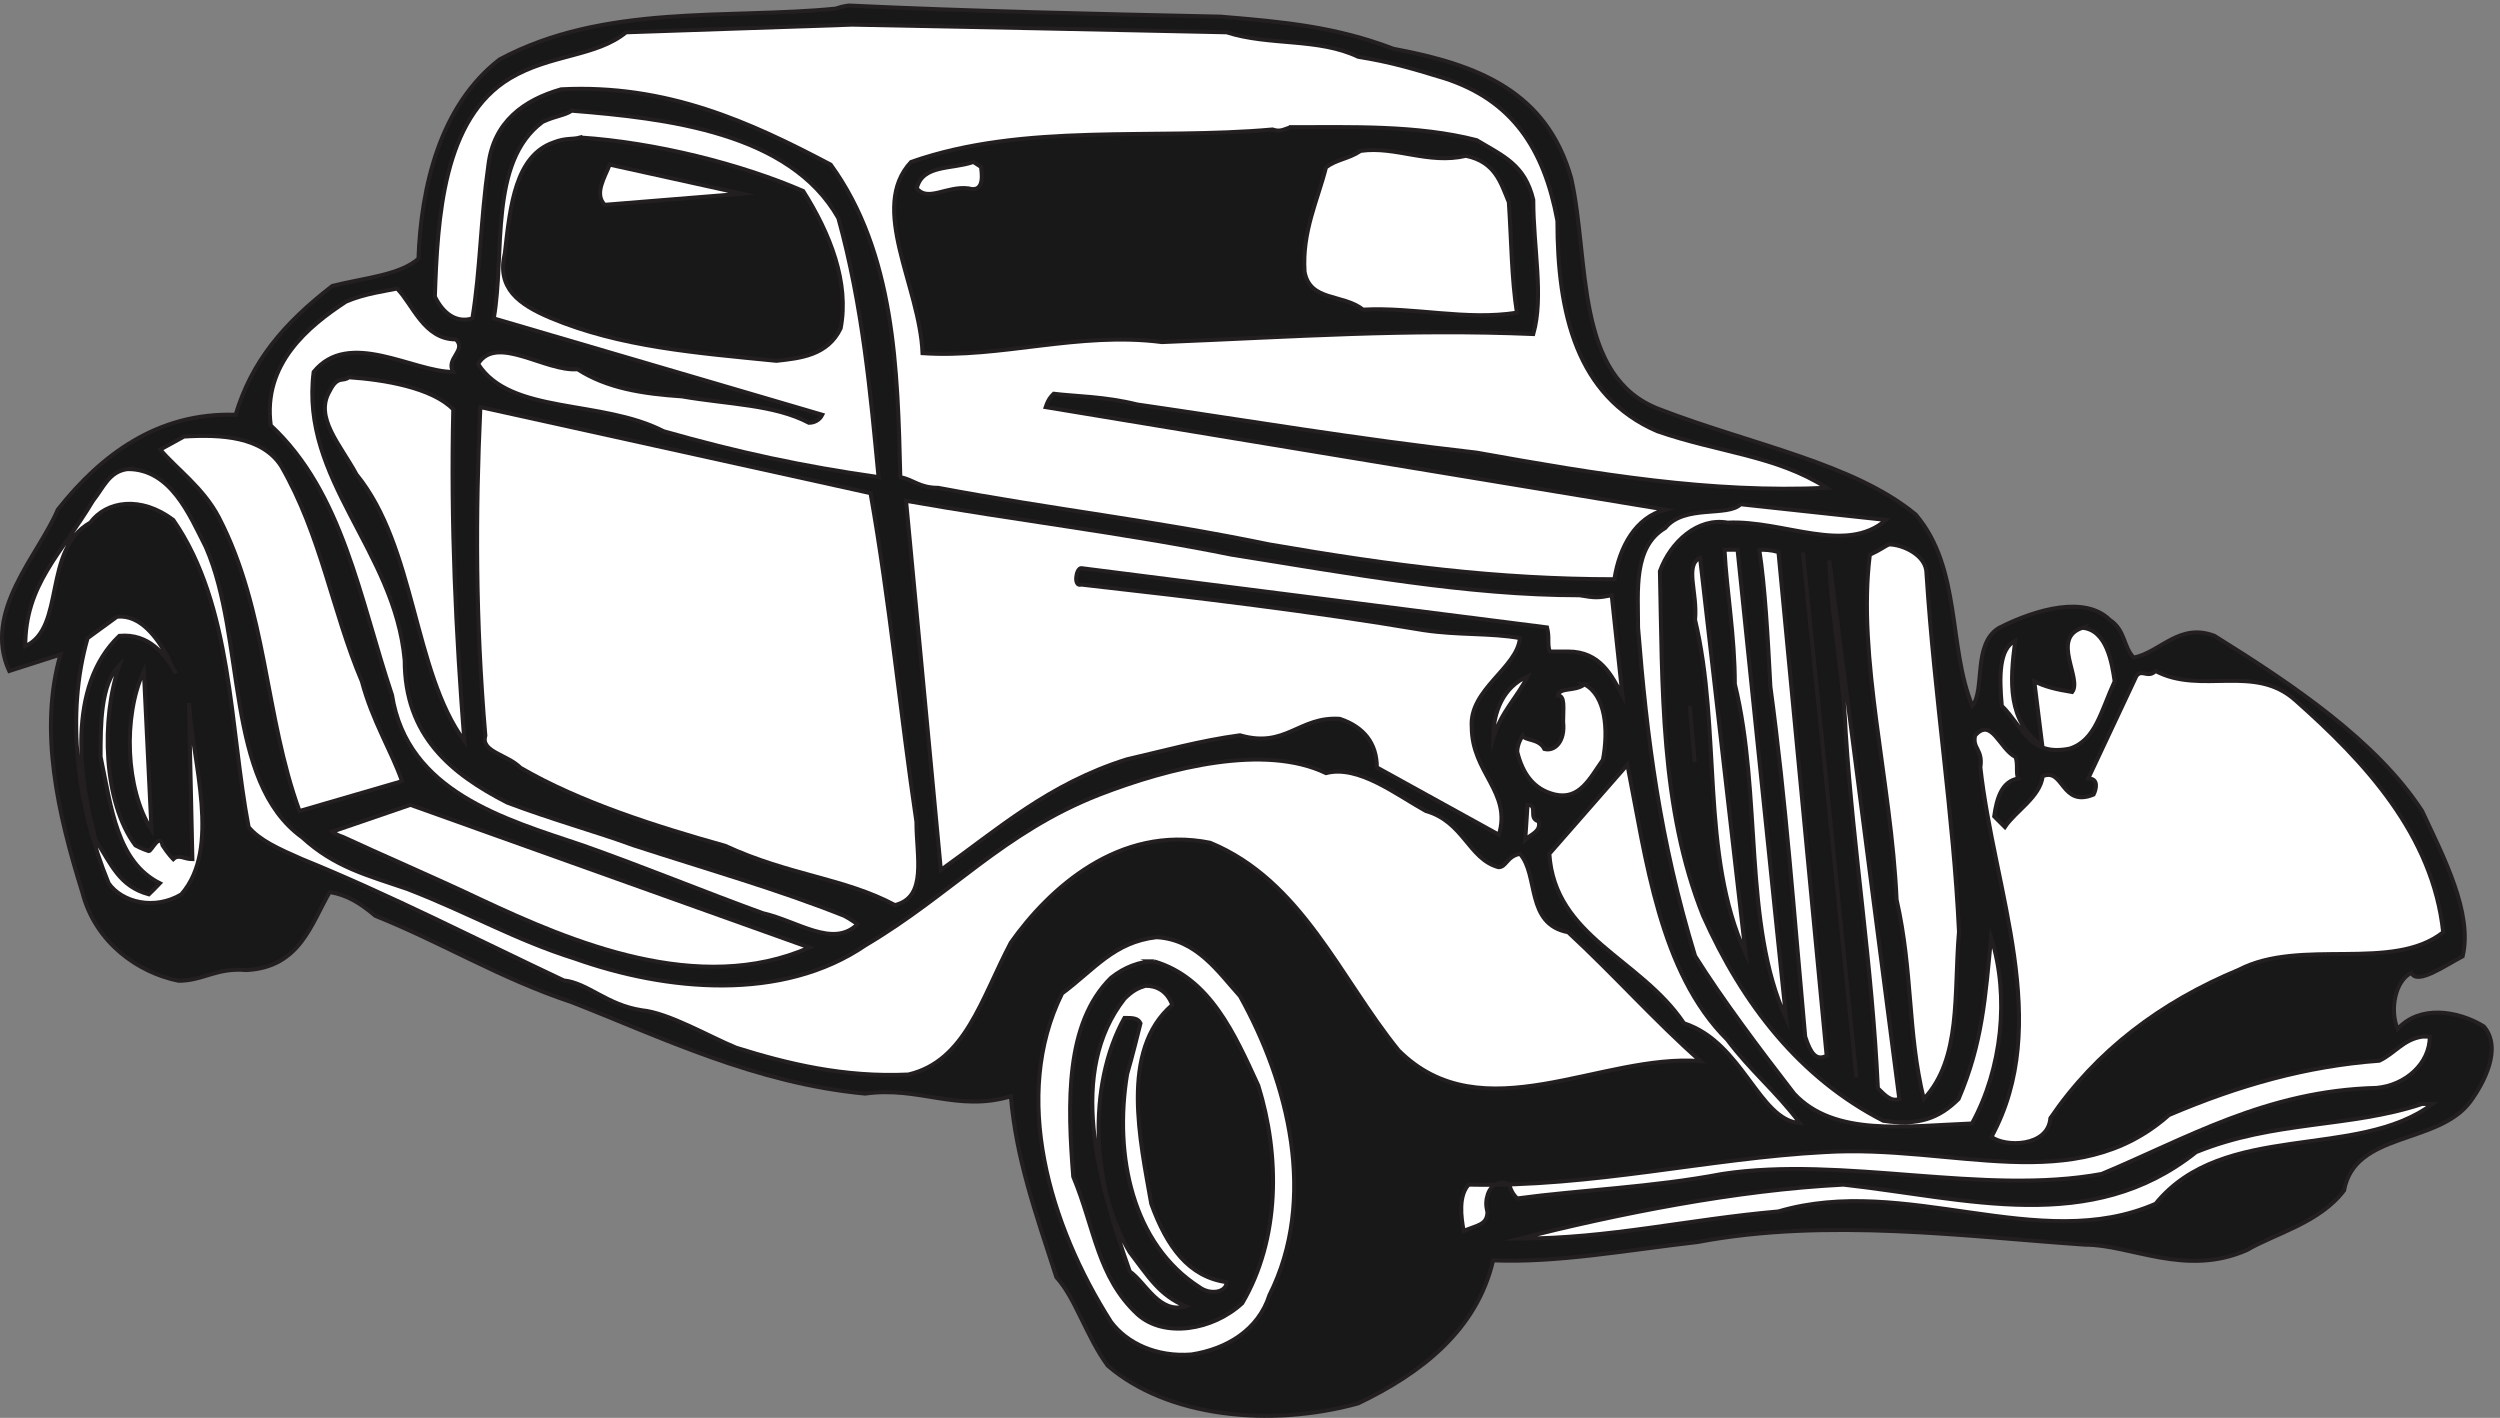 <svg xmlns="http://www.w3.org/2000/svg" xml:space="preserve" width="625.955" height="355.013"><rect width="100%" height="100%" fill="#808080" stroke="none"/><path d="M1598.8 2658.67c227.52-10.8 465.84-15.84 698.4-20.88 122.4-10.08 218.16-19.44 325.44-60.48 162-30.24 288.72-81.36 334.81-243.36 35.27-156.96 5.03-375.12 167.03-435.6 172.08-66.24 365.04-101.52 481.68-198 86.4-101.52 60.48-248.4 106.56-360 24.48 30.96 0 116.64 50.41 146.88 71.27 36 162 60.48 208.07 15.12 30.25-20.16 25.2-50.4 45.36-71.28 51.12 10.8 85.68 66.24 151.92 41.04 146.88-91.44 305.29-198 390.97-329.76 40.32-86.4 95.75-192.241 76.32-273.6-30.97-15.84-86.41-55.441-96.48-30.961-30.97-15.117-41.05-70.559-25.93-105.84 41.04 45.36 112.32 35.281 162 5.043 36-41.043 0-107.281-25.2-141.844-60.48-81.359-217.44-56.156-237.6-167.039-46.08-61.199-131.76-82.078-182.88-112.32-115.91-51.117-218.16 10.082-304.55 10.082-222.49 15.117-486.73 51.121-729.37 5.039-132.47-15.121-264.24-39.601-385.2-34.558-30.96-132.481-136.8-213.121-254.16-269.282-167.04-46.082-360-25.199-471.6 71.282-40.32 55.437-60.48 126.718-96.48 166.32-39.6 122.398-75.6 223.199-85.68 340.558-101.51-30.238-172.08 19.442-274.32 5.04-207.36 19.441-384.48 106.562-552.24 172.082-136.076 45.359-242.639 111.597-370.076 162.718-29.524 25.2-54.723 39.602-85.68 44.641-35.281-60.481-56.16-141.84-156.961-146.879-56.16 5.039-81.359-20.16-127.441-20.16-75.598 15.117-156.961 71.277-181.442 167.039-46.078 147.599-82.078 305.279-41.039 447.119l-96.48-30.96c-51.117 112.32 55.441 218.16 91.441 303.84 80.641 102.24 187.922 183.6 334.801 178.56 30.238 100.8 90.719 172.08 182.16 242.64 60.481 15.12 126.719 20.16 162 51.12 5.039 136.8 41.039 288.72 152.641 375.12 197.286 105.84 431.286 75.6 632.876 95.76 16.56 5.76 25.92 5.76 25.92 5.76" style="fill:#191818;fill-opacity:1;fill-rule:evenodd;stroke:none" transform="matrix(.133 0 0 -.133 .051 354.99)"/><path d="M1598.8 2658.67c227.52-10.8 465.84-15.84 698.4-20.88 122.4-10.08 218.16-19.44 325.44-60.48 162-30.24 288.72-81.36 334.81-243.36 35.27-156.96 5.03-375.12 167.03-435.6 172.08-66.24 365.04-101.52 481.68-198 86.4-101.52 60.48-248.4 106.56-360 24.48 30.96 0 116.64 50.41 146.88 71.27 36 162 60.48 208.07 15.12 30.25-20.16 25.2-50.4 45.36-71.28 51.12 10.8 85.68 66.24 151.92 41.04 146.88-91.44 305.29-198 390.97-329.76 40.32-86.4 95.75-192.241 76.32-273.6-30.97-15.84-86.41-55.441-96.48-30.961-30.97-15.117-41.05-70.559-25.93-105.84 41.04 45.36 112.32 35.281 162 5.043 36-41.043 0-107.281-25.2-141.844-60.48-81.359-217.44-56.156-237.6-167.039-46.08-61.199-131.76-82.078-182.88-112.32-115.91-51.117-218.16 10.082-304.55 10.082-222.49 15.117-486.73 51.121-729.37 5.039-132.47-15.121-264.24-39.601-385.2-34.558-30.96-132.481-136.8-213.121-254.16-269.282-167.04-46.082-360-25.199-471.6 71.282-40.32 55.437-60.48 126.718-96.48 166.32-39.6 122.398-75.6 223.199-85.68 340.558-101.51-30.238-172.08 19.442-274.32 5.04-207.36 19.441-384.48 106.562-552.24 172.082-136.076 45.359-242.639 111.597-370.076 162.718-29.524 25.2-54.723 39.602-85.68 44.641-35.281-60.481-56.16-141.84-156.961-146.879-56.16 5.039-81.359-20.16-127.441-20.16-75.598 15.117-156.961 71.277-181.442 167.039-46.078 147.599-82.078 305.279-41.039 447.119l-96.48-30.96c-51.117 112.32 55.441 218.16 91.441 303.84 80.641 102.24 187.922 183.6 334.801 178.56 30.238 100.8 90.719 172.08 182.16 242.64 60.481 15.12 126.719 20.16 162 51.12 5.039 136.8 41.039 288.72 152.641 375.12 197.286 105.84 431.286 75.6 632.876 95.76 16.56 5.76 25.92 5.76 25.92 5.76z" style="fill:none;stroke:#231f20;stroke-width:7.5;stroke-linecap:butt;stroke-linejoin:miter;stroke-miterlimit:10;stroke-dasharray:none;stroke-opacity:1" transform="matrix(.133 0 0 -.133 .051 354.99)"/><path d="M1603.84 2622.67c232.56-4.32 465.84-9.36 704.88-14.4 80.64-25.92 172.08-10.08 247.68-46.08 61.2-10.08 95.76-20.16 162-40.32 127.44-41.04 187.92-131.76 213.12-268.56 0-173.52 36-330.48 187.92-396 115.92-40.32 223.2-45.36 318.96-106.56-218.16-10.08-430.56 25.2-658.8 66.24-223.2 25.2-436.32 61.2-639.36 90.72-60.48 15.12-115.92 15.12-156.96 20.16-5.04-5.04-10.08-10.08-15.12-25.2l1166.4-192.96c-56.16-14.4-86.4-70.56-95.76-131.04-218.16 0-416.16 25.2-649.44 65.52-223.2 46.08-406.08 65.52-623.52 106.56-35.28 0-46.08 15.12-71.28 20.16-5.04 203.04-10.08 421.2-131.04 588.24-152.64 80.64-309.6 151.92-507.6 141.84-70.557-20.16-126.717-61.2-136.799-141.84-15.117-105.84-15.117-197.28-30.238-289.44-30.961-9.36-55.442 10.08-70.559 41.04 5.039 147.6 15.117 335.52 141.84 411.12 76.316 45.36 161.996 40.32 218.156 86.4l425.52 14.4" style="fill:#fff;fill-opacity:1;fill-rule:evenodd;stroke:none" transform="matrix(.133 0 0 -.133 .051 354.99)"/><path d="M1603.84 2622.67c232.56-4.32 465.84-9.36 704.88-14.4 80.64-25.92 172.08-10.08 247.68-46.08 61.2-10.08 95.76-20.16 162-40.32 127.44-41.04 187.92-131.76 213.12-268.56 0-173.52 36-330.48 187.92-396 115.92-40.32 223.2-45.36 318.96-106.56-218.16-10.08-430.56 25.2-658.8 66.24-223.2 25.2-436.32 61.2-639.36 90.72-60.48 15.12-115.92 15.12-156.96 20.16-5.04-5.04-10.08-10.08-15.12-25.2l1166.4-192.96c-56.16-14.4-86.4-70.56-95.76-131.04-218.16 0-416.16 25.2-649.44 65.52-223.2 46.08-406.08 65.52-623.52 106.56-35.28 0-46.08 15.12-71.28 20.16-5.04 203.04-10.08 421.2-131.04 588.24-152.64 80.64-309.6 151.92-507.6 141.84-70.557-20.16-126.717-61.2-136.799-141.84-15.117-105.84-15.117-197.28-30.238-289.44-30.961-9.36-55.442 10.08-70.559 41.04 5.039 147.6 15.117 335.52 141.84 411.12 76.316 45.36 161.996 40.32 218.156 86.4z" style="fill:none;stroke:#231f20;stroke-width:7.5;stroke-linecap:butt;stroke-linejoin:miter;stroke-miterlimit:10;stroke-dasharray:none;stroke-opacity:1" transform="matrix(.133 0 0 -.133 .051 354.99)"/><path d="M1076.08 2460.67c177.84-14.4 410.4-40.32 501.84-202.32 46.08-167.04 60.48-330.48 75.6-487.44-141.84 20.16-262.8 46.08-404.64 86.4-117.36 60.48-288.716 30.96-349.196 126.72 34.558 56.16 126.716-15.12 187.196-10.08 54.72-35.28 120.96-46.08 196.56-51.12 87.12-15.12 173.52-15.12 239.04-49.68 10.08 0 20.16 5.04 25.2 15.12l-618.477 181.44c21.602 122.4-10.082 294.48 92.157 370.08 25.2 11.52 40.32 11.52 54.72 20.88" style="fill:#fff;fill-opacity:1;fill-rule:evenodd;stroke:none" transform="matrix(.133 0 0 -.133 .051 354.99)"/><path d="M1076.08 2460.67c177.84-14.4 410.4-40.32 501.84-202.32 46.08-167.04 60.48-330.48 75.6-487.44-141.84 20.16-262.8 46.08-404.64 86.4-117.36 60.48-288.716 30.96-349.196 126.72 34.558 56.16 126.716-15.12 187.196-10.08 54.72-35.28 120.96-46.08 196.56-51.12 87.12-15.12 173.52-15.12 239.04-49.68 10.08 0 20.16 5.04 25.2 15.12l-618.477 181.44c21.602 122.4-10.082 294.48 92.157 370.08 25.2 11.52 40.32 11.52 54.72 20.88z" style="fill:none;stroke:#231f20;stroke-width:7.5;stroke-linecap:butt;stroke-linejoin:miter;stroke-miterlimit:10;stroke-dasharray:none;stroke-opacity:1" transform="matrix(.133 0 0 -.133 .051 354.99)"/><path d="M2429.68 2429.71c111.61 0 238.32 4.32 349.92-24.48 50.4-30.24 90.72-46.08 106.56-112.32 0-90.72 20.16-182.16 0-252.72-239.03 10.08-447.12-5.04-699.12-15.12-156.96 20.16-303.84-30.96-450.72-20.88-5.03 126.72-102.24 273.6-21.6 360 213.12 74.88 457.2 41.04 680.41 61.2 15.11-5.04 20.16 0 34.55 4.32" style="fill:#191818;fill-opacity:1;fill-rule:evenodd;stroke:none" transform="matrix(.133 0 0 -.133 .051 354.99)"/><path d="M2429.68 2429.71c111.61 0 238.32 4.32 349.92-24.48 50.4-30.24 90.72-46.08 106.56-112.32 0-90.72 20.16-182.16 0-252.72-239.03 10.08-447.12-5.04-699.12-15.12-156.96 20.16-303.84-30.96-450.72-20.88-5.03 126.72-102.24 273.6-21.6 360 213.12 74.88 457.2 41.04 680.41 61.2 15.11-5.04 20.16 0 34.55 4.32z" style="fill:none;stroke:#231f20;stroke-width:7.5;stroke-linecap:butt;stroke-linejoin:miter;stroke-miterlimit:10;stroke-dasharray:none;stroke-opacity:1" transform="matrix(.133 0 0 -.133 .051 354.99)"/><path d="M1091.92 2410.27c141.84-9.36 303.84-50.4 419.76-100.8 51.12-80.64 87.12-172.8 70.56-258.48-24.48-51.12-75.6-56.16-120.96-61.2-151.92 15.12-293.76 25.92-424.8 80.64-61.199 25.92-102.238 56.16-86.398 122.4 10.082 90.72 20.16 182.88 91.438 208.08 24.48 9.36 34.56 5.04 50.4 9.36" style="fill:#191818;fill-opacity:1;fill-rule:evenodd;stroke:none" transform="matrix(.133 0 0 -.133 .051 354.99)"/><path d="M1091.92 2410.27c141.84-9.36 303.84-50.4 419.76-100.8 51.12-80.64 87.12-172.8 70.56-258.48-24.48-51.12-75.6-56.16-120.96-61.2-151.92 15.12-293.76 25.92-424.8 80.64-61.199 25.92-102.238 56.16-86.398 122.4 10.082 90.72 20.16 182.88 91.438 208.08 24.48 9.36 34.56 5.04 50.4 9.36z" style="fill:none;stroke:#231f20;stroke-width:7.5;stroke-linecap:butt;stroke-linejoin:miter;stroke-miterlimit:10;stroke-dasharray:none;stroke-opacity:1" transform="matrix(.133 0 0 -.133 .051 354.99)"/><path d="M2561.44 2385.06c65.52 9.36 126.72-25.92 198-9.36 55.44-11.52 65.52-51.12 80.64-87.12 5.04-76.32 5.04-141.84 15.12-208.08-95.76-15.12-192.96 10.8-289.44 5.76-38.88 30.24-100.08 15.12-110.16 71.28-5.04 75.6 25.2 136.08 40.32 196.56 20.16 15.12 41.04 15.12 65.52 30.96" style="fill:#fff;fill-opacity:1;fill-rule:evenodd;stroke:none" transform="matrix(.133 0 0 -.133 .051 354.99)"/><path d="M2561.44 2385.06c65.52 9.36 126.72-25.92 198-9.36 55.44-11.52 65.52-51.12 80.64-87.12 5.04-76.32 5.04-141.84 15.12-208.08-95.76-15.12-192.96 10.8-289.44 5.76-38.88 30.24-100.08 15.12-110.16 71.28-5.04 75.6 25.2 136.08 40.32 196.56 20.16 15.12 41.04 15.12 65.52 30.96z" style="fill:none;stroke:#231f20;stroke-width:7.5;stroke-linecap:butt;stroke-linejoin:miter;stroke-miterlimit:10;stroke-dasharray:none;stroke-opacity:1" transform="matrix(.133 0 0 -.133 .051 354.99)"/><path d="m1832.08 2364.19 14.4-9.36c0-5.04 10.08-50.4-23.76-40.32-41.04 5.04-76.32-25.92-97.2 0 10.8 45.36 66.24 35.28 106.56 49.68" style="fill:#fff;fill-opacity:1;fill-rule:evenodd;stroke:none" transform="matrix(.133 0 0 -.133 .051 354.99)"/><path d="m1832.08 2364.19 14.4-9.36c0-5.04 10.08-50.4-23.76-40.32-41.04 5.04-76.32-25.92-97.2 0 10.8 45.36 66.24 35.28 106.56 49.68z" style="fill:none;stroke:#231f20;stroke-width:7.5;stroke-linecap:butt;stroke-linejoin:miter;stroke-miterlimit:10;stroke-dasharray:none;stroke-opacity:1" transform="matrix(.133 0 0 -.133 .051 354.99)"/><path d="m1147.36 2359.15 248.4-54.72-257.76-20.88c-20.16 20.88 0 51.12 9.36 75.6" style="fill:#fff;fill-opacity:1;fill-rule:evenodd;stroke:none" transform="matrix(.133 0 0 -.133 .051 354.99)"/><path d="m1147.36 2359.15 248.4-54.72-257.76-20.88c-20.16 20.88 0 51.12 9.36 75.6z" style="fill:none;stroke:#231f20;stroke-width:7.5;stroke-linecap:butt;stroke-linejoin:miter;stroke-miterlimit:10;stroke-dasharray:none;stroke-opacity:1" transform="matrix(.133 0 0 -.133 .051 354.99)"/><path d="M747.043 2125.87c29.52-29.52 50.398-95.76 110.879-95.76 20.879-20.88-20.16-36-5.039-61.2-76.32 0-196.563 81.36-262.801 0-25.918-203.04 152.641-334.8 171.359-542.88 0-141.84 86.403-213.12 192.961-267.84 81.358-30.96 172.078-56.16 238.318-80.64 141.84-46.08 269.28-82.081 396.01-132.48 10.07-5.039 25.2-15.84 25.2-15.84-46.08-45.359-112.33 5.758-178.57 20.879-110.88 40.321-222.48 86.401-338.4 127.441-147.597 49.68-330.48 100.8-359.276 282.96-61.204 182.88-92.161 380.88-228.243 507.6-15.839 115.92 71.282 187.2 141.84 233.28 35.282 15.12 76.321 20.16 95.762 24.48" style="fill:#fff;fill-opacity:1;fill-rule:evenodd;stroke:none" transform="matrix(.133 0 0 -.133 .051 354.99)"/><path d="M747.043 2125.87c29.52-29.52 50.398-95.76 110.879-95.76 20.879-20.88-20.16-36-5.039-61.2-76.32 0-196.563 81.36-262.801 0-25.918-203.04 152.641-334.8 171.359-542.88 0-141.84 86.403-213.12 192.961-267.84 81.358-30.96 172.078-56.16 238.318-80.64 141.84-46.08 269.28-82.081 396.01-132.48 10.07-5.039 25.2-15.84 25.2-15.84-46.08-45.359-112.33 5.758-178.57 20.879-110.88 40.321-222.48 86.401-338.4 127.441-147.597 49.68-330.48 100.8-359.276 282.96-61.204 182.88-92.161 380.88-228.243 507.6-15.839 115.92 71.282 187.2 141.84 233.28 35.282 15.12 76.321 20.16 95.762 24.48z" style="fill:none;stroke:#231f20;stroke-width:7.5;stroke-linecap:butt;stroke-linejoin:miter;stroke-miterlimit:10;stroke-dasharray:none;stroke-opacity:1" transform="matrix(.133 0 0 -.133 .051 354.99)"/><path d="M656.324 1958.83c65.52-4.32 156.957-19.44 196.559-60.48-5.039-218.16 5.039-421.2 20.879-624.24-96.481 131.76-91.438 365.04-203.039 501.84-30.239 56.16-79.918 107.28-50.399 156.96 15.117 30.24 25.199 16.56 36 25.92" style="fill:#fff;fill-opacity:1;fill-rule:evenodd;stroke:none" transform="matrix(.133 0 0 -.133 .051 354.99)"/><path d="M656.324 1958.83c65.52-4.32 156.957-19.44 196.559-60.48-5.039-218.16 5.039-421.2 20.879-624.24-96.481 131.76-91.438 365.04-203.039 501.84-30.239 56.16-79.918 107.28-50.399 156.96 15.117 30.24 25.199 16.56 36 25.92z" style="fill:none;stroke:#231f20;stroke-width:7.5;stroke-linecap:butt;stroke-linejoin:miter;stroke-miterlimit:10;stroke-dasharray:none;stroke-opacity:1" transform="matrix(.133 0 0 -.133 .051 354.99)"/><path d="m904.004 1902.67 734.396-162c36-202.32 56.16-415.44 86.4-618.48 0-66.24 20.88-141.838-40.32-156.96-95.76 51.12-198 55.44-319.68 111.6-126 35.28-272.88 81.36-385.198 146.88-25.2 25.2-75.598 30.24-66.239 60.48-18.722 218.16-18.722 416.16-9.359 618.48" style="fill:#fff;fill-opacity:1;fill-rule:evenodd;stroke:none" transform="matrix(.133 0 0 -.133 .051 354.99)"/><path d="m904.004 1902.67 734.396-162c36-202.32 56.16-415.44 86.4-618.48 0-66.24 20.88-141.838-40.32-156.96-95.76 51.12-198 55.44-319.68 111.6-126 35.28-272.88 81.36-385.198 146.88-25.2 25.2-75.598 30.24-66.239 60.48-18.722 218.16-18.722 416.16-9.359 618.48z" style="fill:none;stroke:#231f20;stroke-width:7.5;stroke-linecap:butt;stroke-linejoin:miter;stroke-miterlimit:10;stroke-dasharray:none;stroke-opacity:1" transform="matrix(.133 0 0 -.133 .051 354.99)"/><path d="M346.004 1847.22c70.559 4.32 146.879 0 182.879-55.43 75.601-131.05 95.762-272.89 151.922-405.37 20.16-75.6 56.16-131.76 75.597-187.92l-192.961-56.16c-65.519 178.56-60.476 376.56-151.918 552.96-29.519 56.16-79.921 91.44-110.16 127.44l44.641 24.48" style="fill:#fff;fill-opacity:1;fill-rule:evenodd;stroke:none" transform="matrix(.133 0 0 -.133 .051 354.99)"/><path d="M346.004 1847.22c70.559 4.32 146.879 0 182.879-55.43 75.601-131.05 95.762-272.89 151.922-405.37 20.16-75.6 56.16-131.76 75.597-187.92l-192.961-56.16c-65.519 178.56-60.476 376.56-151.918 552.96-29.519 56.16-79.921 91.44-110.16 127.44z" style="fill:none;stroke:#231f20;stroke-width:7.5;stroke-linecap:butt;stroke-linejoin:miter;stroke-miterlimit:10;stroke-dasharray:none;stroke-opacity:1" transform="matrix(.133 0 0 -.133 .051 354.99)"/><path d="M240.164 1786.03c80.637 0 115.918-85.68 146.879-146.88 75.598-172.08 34.559-440.64 181.441-546.48 61.2-56.16 122.399-71.28 198-97.201 117.36-45.36 203.039-95.758 315.356-131.039 172.08-61.2 390.24-82.078 547.2 25.199 162 95.762 258.48 212.401 440.64 283.681 132.48 51.12 310.32 95.76 426.24 40.32 61.2 15.84 131.76-40.32 187.92-71.28 71.28-20.16 80.64-90.72 136.8-105.84 15.12 0 15.12 20.16 40.32 25.2 36-40.32 10.08-132.48 90.72-147.601 87.12-80.64 163.44-167.039 249.12-242.64-187.92 15.121-411.12-136.797-568.08 20.16-110.88 136.801-182.16 319.681-354.96 390.961-172.08 34.56-303.84-87.121-375.12-187.918-56.16-106.563-85.68-223.203-192.96-248.402-120.96-5.758-227.52 20.16-324 50.402-51.12 20.879-126.72 65.519-177.84 70.558-66.24 10.079-100.8 51.122-146.88 56.161-161.999 76.32-329.038 162-492.476 228.239-44.64 19.44-80.64 36-100.8 60.48-36 187.92-29.52 416.16-141.84 578.16-61.203 46.08-126 36-156.242-5.04-90.72-51.12-46.079-198-122.399-232.56 0 115.92 66.238 171.36 127.438 273.6 20.16 25.2 30.242 55.44 65.523 59.76" style="fill:#fff;fill-opacity:1;fill-rule:evenodd;stroke:none" transform="matrix(.133 0 0 -.133 .051 354.99)"/><path d="M240.164 1786.03c80.637 0 115.918-85.68 146.879-146.88 75.598-172.08 34.559-440.64 181.441-546.48 61.2-56.16 122.399-71.28 198-97.201 117.36-45.36 203.039-95.758 315.356-131.039 172.08-61.2 390.24-82.078 547.2 25.199 162 95.762 258.48 212.401 440.64 283.681 132.48 51.12 310.32 95.76 426.24 40.32 61.2 15.84 131.76-40.32 187.92-71.28 71.28-20.16 80.64-90.72 136.8-105.84 15.12 0 15.12 20.16 40.32 25.2 36-40.32 10.08-132.48 90.72-147.601 87.12-80.64 163.44-167.039 249.12-242.64-187.92 15.121-411.12-136.797-568.08 20.16-110.88 136.801-182.16 319.681-354.96 390.961-172.08 34.56-303.84-87.121-375.12-187.918-56.16-106.563-85.68-223.203-192.96-248.402-120.96-5.758-227.52 20.16-324 50.402-51.12 20.879-126.72 65.519-177.84 70.558-66.24 10.079-100.8 51.122-146.88 56.161-161.999 76.32-329.038 162-492.476 228.239-44.64 19.44-80.64 36-100.8 60.48-36 187.92-29.52 416.16-141.84 578.16-61.203 46.08-126 36-156.242-5.04-90.72-51.12-46.079-198-122.399-232.56 0 115.92 66.238 171.36 127.438 273.6 20.16 25.2 30.242 55.44 65.523 59.76z" style="fill:none;stroke:#231f20;stroke-width:7.5;stroke-linecap:butt;stroke-linejoin:miter;stroke-miterlimit:10;stroke-dasharray:none;stroke-opacity:1" transform="matrix(.133 0 0 -.133 .051 354.99)"/><path d="M1705.36 1726.27c198-35.28 410.4-60.48 613.44-101.52 223.2-35.28 441.36-76.32 654.48-76.32 29.52-5.04 34.56-5.04 60.48 0l20.16-187.92c-20.16 36-41.04 82.08-102.24 82.08h-34.56c-5.04 15.12 0 25.2-5.04 45.36l-876.96 111.6c-10.08 0-15.12-36 0-30.96 223.2-25.2 430.56-49.68 643.68-85.68 66.24-10.08 126-5.04 182.16-15.12-5.04-56.16-95.76-96.48-90.72-167.04 0-87.12 75.6-122.4 51.12-203.04l-229.68 126.72c0 45.36-24.48 76.32-69.84 91.44-77.04 5.04-101.52-56.16-187.92-30.96-75.6-10.08-146.88-30.24-213.12-45.36-146.88-46.08-242.64-131.76-349.92-208.08l-65.52 694.8" style="fill:#fff;fill-opacity:1;fill-rule:evenodd;stroke:none" transform="matrix(.133 0 0 -.133 .051 354.99)"/><path d="M1705.36 1726.27c198-35.28 410.4-60.48 613.44-101.52 223.2-35.28 441.36-76.32 654.48-76.32 29.52-5.04 34.56-5.04 60.48 0l20.16-187.92c-20.16 36-41.04 82.08-102.24 82.08h-34.56c-5.04 15.12 0 25.2-5.04 45.36l-876.96 111.6c-10.08 0-15.12-36 0-30.96 223.2-25.2 430.56-49.68 643.68-85.68 66.24-10.08 126-5.04 182.16-15.12-5.04-56.16-95.76-96.48-90.72-167.04 0-87.12 75.6-122.4 51.12-203.04l-229.68 126.72c0 45.36-24.48 76.32-69.84 91.44-77.04 5.04-101.52-56.16-187.92-30.96-75.6-10.08-146.88-30.24-213.12-45.36-146.88-46.08-242.64-131.76-349.92-208.08z" style="fill:none;stroke:#231f20;stroke-width:7.5;stroke-linecap:butt;stroke-linejoin:miter;stroke-miterlimit:10;stroke-dasharray:none;stroke-opacity:1" transform="matrix(.133 0 0 -.133 .051 354.99)"/><path d="m3276.4 1719.79 273.6-29.52c-75.6-66.24-192.96 0-298.08-5.04-56.16 10.08-107.28-36-127.44-91.44 5.04-217.44 0-445.68 81.36-648.72 74.88-167.761 182.16-305.281 339.12-385.922 66.24-10.078 105.84 5.043 141.84 41.043 45.36 105.84 50.4 192.957 61.2 303.84 35.28-110.883 20.16-247.679-36-349.922-126.72-5.039-259.2-25.199-334.8 56.161-66.24 85.679-135.36 177.839-186.48 259.199-66.24 217.441-90.72 409.681-107.28 617.761 0 70.56-9.36 151.92 51.12 187.92 36 44.64 117.36 20.16 141.84 44.64" style="fill:#fff;fill-opacity:1;fill-rule:evenodd;stroke:none" transform="matrix(.133 0 0 -.133 .051 354.99)"/><path d="m3276.4 1719.79 273.6-29.52c-75.6-66.24-192.96 0-298.08-5.04-56.16 10.08-107.28-36-127.44-91.44 5.04-217.44 0-445.68 81.36-648.72 74.88-167.761 182.16-305.281 339.12-385.922 66.24-10.078 105.84 5.043 141.84 41.043 45.36 105.84 50.4 192.957 61.2 303.84 35.28-110.883 20.16-247.679-36-349.922-126.72-5.039-259.2-25.199-334.8 56.161-66.24 85.679-135.36 177.839-186.48 259.199-66.24 217.441-90.72 409.681-107.28 617.761 0 70.56-9.36 151.92 51.12 187.92 36 44.64 117.36 20.16 141.84 44.64z" style="fill:none;stroke:#231f20;stroke-width:7.5;stroke-linecap:butt;stroke-linejoin:miter;stroke-miterlimit:10;stroke-dasharray:none;stroke-opacity:1" transform="matrix(.133 0 0 -.133 .051 354.99)"/><path d="M3555.77 1644.19c24.48 0 70.55-19.44 70.55-54.72 15.13-234 51.13-457.2 61.2-674.638-10.07-116.641 5.05-238.32-66.23-314.641-30.97 127.438-20.16 238.321-51.13 375.118-10.07 223.201-74.87 456.481-50.39 649.441 21.6 10.08 26.64 15.12 36 19.44" style="fill:#fff;fill-opacity:1;fill-rule:evenodd;stroke:none" transform="matrix(.133 0 0 -.133 .051 354.99)"/><path d="M3555.77 1644.19c24.48 0 70.55-19.44 70.55-54.72 15.13-234 51.13-457.2 61.2-674.638-10.07-116.641 5.05-238.32-66.23-314.641-30.97 127.438-20.16 238.321-51.13 375.118-10.07 223.201-74.87 456.481-50.39 649.441 21.6 10.08 26.64 15.12 36 19.44z" style="fill:none;stroke:#231f20;stroke-width:7.5;stroke-linecap:butt;stroke-linejoin:miter;stroke-miterlimit:10;stroke-dasharray:none;stroke-opacity:1" transform="matrix(.133 0 0 -.133 .051 354.99)"/><path d="M3246.16 1634.11h24.48l91.44-882.001c-81.36 177.121-45.36 421.201-96.48 629.281 0 90.72-15.12 172.08-19.44 252.72" style="fill:#fff;fill-opacity:1;fill-rule:evenodd;stroke:none" transform="matrix(.133 0 0 -.133 .051 354.99)"/><path d="M3246.16 1634.11h24.48l91.44-882.001c-81.36 177.121-45.36 421.201-96.48 629.281 0 90.72-15.12 172.08-19.44 252.72z" style="fill:none;stroke:#231f20;stroke-width:7.5;stroke-linecap:butt;stroke-linejoin:miter;stroke-miterlimit:10;stroke-dasharray:none;stroke-opacity:1" transform="matrix(.133 0 0 -.133 .051 354.99)"/><path d="M3311.68 1634.11c10.8 0 20.88 0 36-4.32l90.72-948.239c-20.16-10.082-30.24 5.039-40.32 36-20.88 228.238-36 440.639-65.52 658.799-5.04 95.76-10.08 187.2-20.88 257.76" style="fill:#fff;fill-opacity:1;fill-rule:evenodd;stroke:none" transform="matrix(.133 0 0 -.133 .051 354.99)"/><path d="M3311.68 1634.11c10.8 0 20.88 0 36-4.32l90.72-948.239c-20.16-10.082-30.24 5.039-40.32 36-20.88 228.238-36 440.639-65.52 658.799-5.04 95.76-10.08 187.2-20.88 257.76z" style="fill:none;stroke:#231f20;stroke-width:7.5;stroke-linecap:butt;stroke-linejoin:miter;stroke-miterlimit:10;stroke-dasharray:none;stroke-opacity:1" transform="matrix(.133 0 0 -.133 .051 354.99)"/><path d="m3393.76 1629.07 100.8-988.558-100.8 988.558" style="fill:#fff;fill-opacity:1;fill-rule:evenodd;stroke:none" transform="matrix(.133 0 0 -.133 .051 354.99)"/><path d="m3393.76 1629.07 100.8-988.558z" style="fill:none;stroke:#231f20;stroke-width:7.5;stroke-linecap:butt;stroke-linejoin:miter;stroke-miterlimit:10;stroke-dasharray:none;stroke-opacity:1" transform="matrix(.133 0 0 -.133 .051 354.99)"/><path d="m3200.08 1618.99 85.68-744.478c-85.68 186.478-45.36 420.478-95.04 627.838 5.04 51.12-20.16 102.24 9.36 116.64" style="fill:#fff;fill-opacity:1;fill-rule:evenodd;stroke:none" transform="matrix(.133 0 0 -.133 .051 354.99)"/><path d="m3200.08 1618.99 85.68-744.478c-85.68 186.478-45.36 420.478-95.04 627.838 5.04 51.12-20.16 102.24 9.36 116.64z" style="fill:none;stroke:#231f20;stroke-width:7.5;stroke-linecap:butt;stroke-linejoin:miter;stroke-miterlimit:10;stroke-dasharray:none;stroke-opacity:1" transform="matrix(.133 0 0 -.133 .051 354.99)"/><path d="M3443.44 1613.95 3575.2 600.191c-15.12-5.043-25.2 5.039-40.32 20.161-10.8 233.277-46.08 445.678-60.48 668.878-5.04 117.36-26.64 208.08-30.96 324.72" style="fill:#fff;fill-opacity:1;fill-rule:evenodd;stroke:none" transform="matrix(.133 0 0 -.133 .051 354.99)"/><path d="M3443.44 1613.95 3575.2 600.191c-15.12-5.043-25.2 5.039-40.32 20.161-10.8 233.277-46.08 445.678-60.48 668.878-5.04 117.36-26.64 208.08-30.96 324.72z" style="fill:none;stroke:#231f20;stroke-width:7.5;stroke-linecap:butt;stroke-linejoin:miter;stroke-miterlimit:10;stroke-dasharray:none;stroke-opacity:1" transform="matrix(.133 0 0 -.133 .051 354.99)"/><path d="M220.004 1508.11c44.637 4.32 75.598-40.32 95.758-76.32 5.039-15.12 15.121-30.24 15.121-30.24-20.16 36-51.121 75.6-106.563 70.56-100.797-95.76-74.879-273.6-44.636-384.48 29.519-46.08 44.636-87.12 100.078-102.239 5.039 5.039 10.801 10.078 20.879 20.879-80.637 40.32-91.438 141.84-111.598 238.32 0 61.2 0 136.8 35.277 172.08-35.277-101.52-30.238-258.48 30.243-339.12 10.078-5.76 25.199-10.8 25.199-10.8 5.039 0 20.879 36 25.922 10.8 10.078-15.84 20.16-25.92 20.16-25.92 10.078 10.08 20.16 0 36 0l-6.481 293.76c6.481-110.88 61.2-273.6-14.402-359.999-50.398-30.243-111.598-15.121-136.797 20.879-60.48 146.88-80.641 318.96-39.601 461.52l55.441 40.32" style="fill:#fff;fill-opacity:1;fill-rule:evenodd;stroke:none" transform="matrix(.133 0 0 -.133 .051 354.99)"/><path d="M220.004 1508.11c44.637 4.32 75.598-40.32 95.758-76.32 5.039-15.12 15.121-30.24 15.121-30.24-20.16 36-51.121 75.6-106.563 70.56-100.797-95.76-74.879-273.6-44.636-384.48 29.519-46.08 44.636-87.12 100.078-102.239 5.039 5.039 10.801 10.078 20.879 20.879-80.637 40.32-91.438 141.84-111.598 238.32 0 61.2 0 136.8 35.277 172.08-35.277-101.52-30.238-258.48 30.243-339.12 10.078-5.76 25.199-10.8 25.199-10.8 5.039 0 20.879 36 25.922 10.8 10.078-15.84 20.16-25.92 20.16-25.92 10.078 10.08 20.16 0 36 0l-6.481 293.76c6.481-110.88 61.2-273.6-14.402-359.999-50.398-30.243-111.598-15.121-136.797 20.879-60.48 146.88-80.641 318.96-39.601 461.52z" style="fill:none;stroke:#231f20;stroke-width:7.5;stroke-linecap:butt;stroke-linejoin:miter;stroke-miterlimit:10;stroke-dasharray:none;stroke-opacity:1" transform="matrix(.133 0 0 -.133 .051 354.99)"/><path d="M3920.08 1487.23c45.36-4.32 55.44-65.52 60.48-100.8-25.92-56.16-36-111.6-84.96-126.72-76.32-15.12-87.12 41.04-127.44 80.64-5.04 56.16-5.04 107.28 25.2 122.4-10.08-76.32-15.12-151.92 51.12-198l-15.12 121.68c20.16-10.08 40.32-15.12 71.28-20.16 19.44 25.2-41.04 101.52 19.44 120.96" style="fill:#fff;fill-opacity:1;fill-rule:evenodd;stroke:none" transform="matrix(.133 0 0 -.133 .051 354.99)"/><path d="M3920.08 1487.23c45.36-4.32 55.44-65.52 60.48-100.8-25.92-56.16-36-111.6-84.96-126.72-76.32-15.12-87.12 41.04-127.44 80.64-5.04 56.16-5.04 107.28 25.2 122.4-10.08-76.32-15.12-151.92 51.12-198l-15.12 121.68c20.16-10.08 40.32-15.12 71.28-20.16 19.44 25.2-41.04 101.52 19.44 120.96z" style="fill:none;stroke:#231f20;stroke-width:7.5;stroke-linecap:butt;stroke-linejoin:miter;stroke-miterlimit:10;stroke-dasharray:none;stroke-opacity:1" transform="matrix(.133 0 0 -.133 .051 354.99)"/><path d="m270.402 1405.87 14.403-298.8c-48.961 76.32-54 213.12-14.403 298.8" style="fill:#fff;fill-opacity:1;fill-rule:evenodd;stroke:none" transform="matrix(.133 0 0 -.133 .051 354.99)"/><path d="m270.402 1405.87 14.403-298.8c-48.961 76.32-54 213.12-14.403 298.8z" style="fill:none;stroke:#231f20;stroke-width:7.5;stroke-linecap:butt;stroke-linejoin:miter;stroke-miterlimit:10;stroke-dasharray:none;stroke-opacity:1" transform="matrix(.133 0 0 -.133 .051 354.99)"/><path d="M4057.61 1405.87c85.68-45.36 186.48 14.4 263.52-55.44 131.04-115.92 258.48-253.44 277.92-436.321-95.76-75.597-267.84-10.078-384.48-70.558-147.61-61.199-268.56-152.641-354.96-279.36-4.32-54.722-85.68-54.722-110.88-35.281 115.91 213.121 5.04 461.52-20.88 695.52 5.04 34.56-15.12 34.56-10.08 59.76 30.96 36 46.08-25.2 76.32-40.32 5.04-14.4 0-30.96 5.04-40.32-30.24-5.04-40.33-35.28-45.36-71.28l20.16-20.16c20.16 30.24 66.24 56.16 71.28 95.76 39.59 16.56 34.56-59.76 95.75-34.56 5.05 10.08 10.09 30.24-10.07 30.24l90.72 192.96c10.08 13.68 21.6-5.04 36 9.36" style="fill:#fff;fill-opacity:1;fill-rule:evenodd;stroke:none" transform="matrix(.133 0 0 -.133 .051 354.99)"/><path d="M4057.61 1405.87c85.68-45.36 186.48 14.4 263.52-55.44 131.04-115.92 258.48-253.44 277.92-436.321-95.76-75.597-267.84-10.078-384.48-70.558-147.61-61.199-268.56-152.641-354.96-279.36-4.32-54.722-85.68-54.722-110.88-35.281 115.91 213.121 5.04 461.52-20.88 695.52 5.04 34.56-15.12 34.56-10.08 59.76 30.96 36 46.08-25.2 76.32-40.32 5.04-14.4 0-30.96 5.04-40.32-30.24-5.04-40.33-35.28-45.36-71.28l20.16-20.16c20.16 30.24 66.24 56.16 71.28 95.76 39.59 16.56 34.56-59.76 95.75-34.56 5.05 10.08 10.09 30.24-10.07 30.24l90.72 192.96c10.08 13.68 21.6-5.04 36 9.36z" style="fill:none;stroke:#231f20;stroke-width:7.5;stroke-linecap:butt;stroke-linejoin:miter;stroke-miterlimit:10;stroke-dasharray:none;stroke-opacity:1" transform="matrix(.133 0 0 -.133 .051 354.99)"/><path d="M2875.36 1395.79c-19.44-40.32-49.68-65.52-64.8-116.64 0 51.12 20.16 97.2 64.8 116.64" style="fill:#fff;fill-opacity:1;fill-rule:evenodd;stroke:none" transform="matrix(.133 0 0 -.133 .051 354.99)"/><path d="M2875.36 1395.79c-19.44-40.32-49.68-65.52-64.8-116.64 0 51.12 20.16 97.2 64.8 116.64z" style="fill:none;stroke:#231f20;stroke-width:7.5;stroke-linecap:butt;stroke-linejoin:miter;stroke-miterlimit:10;stroke-dasharray:none;stroke-opacity:1" transform="matrix(.133 0 0 -.133 .051 354.99)"/><path d="M2982.64 1380.67c39.6-20.88 45.36-85.68 34.56-141.84-25.2-36-43.92-75.6-90-65.52-40.32 9.36-61.2 39.6-71.28 80.64 0 15.12 10.08 30.24 10.08 30.24 5.04-10.08 30.96-5.04 41.04-25.2 20.16-5.04 39.6 15.12 35.28 51.12 0 25.2 4.32 49.68-10.08 49.68 5.04 16.56 30.96 6.48 50.4 20.88" style="fill:#fff;fill-opacity:1;fill-rule:evenodd;stroke:none" transform="matrix(.133 0 0 -.133 .051 354.99)"/><path d="M2982.64 1380.67c39.6-20.88 45.36-85.68 34.56-141.84-25.2-36-43.92-75.6-90-65.52-40.32 9.36-61.2 39.6-71.28 80.64 0 15.12 10.08 30.24 10.08 30.24 5.04-10.08 30.96-5.04 41.04-25.2 20.16-5.04 39.6 15.12 35.28 51.12 0 25.2 4.32 49.68-10.08 49.68 5.04 16.56 30.96 6.48 50.4 20.88z" style="fill:none;stroke:#231f20;stroke-width:7.5;stroke-linecap:butt;stroke-linejoin:miter;stroke-miterlimit:10;stroke-dasharray:none;stroke-opacity:1" transform="matrix(.133 0 0 -.133 .051 354.99)"/><path d="m3180.64 1340.35 9.36-105.84-9.36 105.84" style="fill:#fff;fill-opacity:1;fill-rule:evenodd;stroke:none" transform="matrix(.133 0 0 -.133 .051 354.99)"/><path d="m3180.64 1340.35 9.36-105.84Z" style="fill:none;stroke:#231f20;stroke-width:7.5;stroke-linecap:butt;stroke-linejoin:miter;stroke-miterlimit:10;stroke-dasharray:none;stroke-opacity:1" transform="matrix(.133 0 0 -.133 .051 354.99)"/><path d="M3063.28 1229.47c35.28-177.84 60.48-390.958 187.92-517.681 44.64-59.758 90.72-95.758 136.8-156.961-77.04 5.043-107.28 151.922-218.16 187.922-82.08 122.398-243.36 162-253.44 318.96l146.88 167.76" style="fill:#fff;fill-opacity:1;fill-rule:evenodd;stroke:none" transform="matrix(.133 0 0 -.133 .051 354.99)"/><path d="M3063.28 1229.47c35.28-177.84 60.48-390.958 187.92-517.681 44.64-59.758 90.72-95.758 136.8-156.961-77.04 5.043-107.28 151.922-218.16 187.922-82.08 122.398-243.36 162-253.44 318.96z" style="fill:none;stroke:#231f20;stroke-width:7.5;stroke-linecap:butt;stroke-linejoin:miter;stroke-miterlimit:10;stroke-dasharray:none;stroke-opacity:1" transform="matrix(.133 0 0 -.133 .051 354.99)"/><path d="M772.242 1153.87 1523.2 885.309c-208.07-91.438-447.12 10.082-619.196 90.722-86.402 41.039-192.242 86.399-258.481 117.359-15.121 5.04-20.16 10.08-20.16 10.08l146.879 50.4" style="fill:#fff;fill-opacity:1;fill-rule:evenodd;stroke:none" transform="matrix(.133 0 0 -.133 .051 354.99)"/><path d="M772.242 1153.87 1523.2 885.309c-208.07-91.438-447.12 10.082-619.196 90.722-86.402 41.039-192.242 86.399-258.481 117.359-15.121 5.04-20.16 10.08-20.16 10.08z" style="fill:none;stroke:#231f20;stroke-width:7.5;stroke-linecap:butt;stroke-linejoin:miter;stroke-miterlimit:10;stroke-dasharray:none;stroke-opacity:1" transform="matrix(.133 0 0 -.133 .051 354.99)"/><path d="M2875.36 1153.87c20.88 0 0-25.92 20.88-30.96 5.04-19.44-15.12-24.48-25.2-34.56l4.32 65.52" style="fill:#fff;fill-opacity:1;fill-rule:evenodd;stroke:none" transform="matrix(.133 0 0 -.133 .051 354.99)"/><path d="M2875.36 1153.87c20.88 0 0-25.92 20.88-30.96 5.04-19.44-15.12-24.48-25.2-34.56z" style="fill:none;stroke:#231f20;stroke-width:7.5;stroke-linecap:butt;stroke-linejoin:miter;stroke-miterlimit:10;stroke-dasharray:none;stroke-opacity:1" transform="matrix(.133 0 0 -.133 .051 354.99)"/><path d="M2176.96 904.746c75.6-4.32 115.92-65.519 156.96-110.879 90.72-162.722 146.88-380.883 55.44-563.043-20.88-65.519-80.64-101.519-146.88-111.597-65.52-5.039-120.96 20.878-151.2 61.199-116.64 182.879-187.92 425.519-92.16 618.48 61.2 45.36 97.2 96.481 177.84 105.84" style="fill:#fff;fill-opacity:1;fill-rule:evenodd;stroke:none" transform="matrix(.133 0 0 -.133 .051 354.99)"/><path d="M2176.96 904.746c75.6-4.32 115.92-65.519 156.96-110.879 90.72-162.722 146.88-380.883 55.44-563.043-20.88-65.519-80.64-101.519-146.88-111.597-65.52-5.039-120.96 20.878-151.2 61.199-116.64 182.879-187.92 425.519-92.16 618.48 61.2 45.36 97.2 96.481 177.84 105.84z" style="fill:none;stroke:#231f20;stroke-width:7.5;stroke-linecap:butt;stroke-linejoin:miter;stroke-miterlimit:10;stroke-dasharray:none;stroke-opacity:1" transform="matrix(.133 0 0 -.133 .051 354.99)"/><path d="M2171.93 859.387c105.84-30.961 151.92-136.801 196.55-234 41.05-131.762 41.05-288.719-30.23-409.68-55.45-51.121-146.88-66.242-197.29-20.883-75.59 70.563-80.63 162.723-120.95 259.203-10.8 136.797-15.84 288.719 71.28 374.399 25.19 20.16 54.72 30.961 80.64 30.961" style="fill:#191818;fill-opacity:1;fill-rule:evenodd;stroke:none" transform="matrix(.133 0 0 -.133 .051 354.99)"/><path d="M2171.93 859.387c105.84-30.961 151.92-136.801 196.55-234 41.05-131.762 41.05-288.719-30.23-409.68-55.45-51.121-146.88-66.242-197.29-20.883-75.59 70.563-80.63 162.723-120.95 259.203-10.8 136.797-15.84 288.719 71.28 374.399 25.19 20.16 54.72 30.961 80.64 30.961z" style="fill:none;stroke:#231f20;stroke-width:7.5;stroke-linecap:butt;stroke-linejoin:miter;stroke-miterlimit:10;stroke-dasharray:none;stroke-opacity:1" transform="matrix(.133 0 0 -.133 .051 354.99)"/><path d="M2156.08 813.305c20.88 0 40.32-9.36 50.4-36-100.08-85.68-59.76-257.758-39.6-374.399 29.52-81.359 70.56-137.519 141.84-147.601 0-19.438-30.96-24.481-51.12-9.36-126 80.641-161.28 247.68-136.08 401.039 10.08 34.563 20.16 75.602 25.2 95.762-5.04 10.078-15.12 10.078-30.24 10.078-71.28-127.437-61.2-324 10.08-441.359 35.28-46.078 55.44-80.641 105.12-101.52-49.68-15.121-75.6 45.36-105.12 65.52-61.2 173.519-117.36 375.84-10.08 513.359 15.12 15.121 25.2 20.16 39.6 24.481" style="fill:#fff;fill-opacity:1;fill-rule:evenodd;stroke:none" transform="matrix(.133 0 0 -.133 .051 354.99)"/><path d="M2156.08 813.305c20.88 0 40.32-9.36 50.4-36-100.08-85.68-59.76-257.758-39.6-374.399 29.52-81.359 70.56-137.519 141.84-147.601 0-19.438-30.96-24.481-51.12-9.36-126 80.641-161.28 247.68-136.08 401.039 10.08 34.563 20.16 75.602 25.2 95.762-5.04 10.078-15.12 10.078-30.24 10.078-71.28-127.437-61.2-324 10.08-441.359 35.28-46.078 55.44-80.641 105.12-101.52-49.68-15.121-75.6 45.36-105.12 65.52-61.2 173.519-117.36 375.84-10.08 513.359 15.12 15.121 25.2 20.16 39.6 24.481z" style="fill:none;stroke:#231f20;stroke-width:7.5;stroke-linecap:butt;stroke-linejoin:miter;stroke-miterlimit:10;stroke-dasharray:none;stroke-opacity:1" transform="matrix(.133 0 0 -.133 .051 354.99)"/><path d="M4559.44 717.547h14.4c0-50.402-45.36-91.442-100.08-96.481-208.08-5.039-360-96.48-517.68-162-223.2-41.039-486 34.559-714.24 0-131.76-25.199-269.28-30.242-385.91-46.082-5.05 5.043-10.09 10.082-15.13 25.922-15.12 10.078-36 0-41.04-20.879-5.04-15.121 0-30.242 0-30.242 0-25.199-20.15-25.199-44.63-36-5.05 25.922-10.09 66.242 9.35 87.121 233.29-5.039 451.45 49.68 669.6 61.199 243.37 15.122 471.6-87.121 648.72 69.84 131.76 56.16 259.2 92.16 396 102.243 30.24 14.398 44.64 39.597 80.64 45.359" style="fill:#fff;fill-opacity:1;fill-rule:evenodd;stroke:none" transform="matrix(.133 0 0 -.133 .051 354.99)"/><path d="M4559.44 717.547h14.4c0-50.402-45.36-91.442-100.08-96.481-208.08-5.039-360-96.48-517.68-162-223.2-41.039-486 34.559-714.24 0-131.76-25.199-269.28-30.242-385.91-46.082-5.05 5.043-10.09 10.082-15.13 25.922-15.12 10.078-36 0-41.04-20.879-5.04-15.121 0-30.242 0-30.242 0-25.199-20.15-25.199-44.63-36-5.05 25.922-10.09 66.242 9.35 87.121 233.29-5.039 451.45 49.68 669.6 61.199 243.37 15.122 471.6-87.121 648.72 69.84 131.76 56.16 259.2 92.16 396 102.243 30.24 14.398 44.64 39.597 80.64 45.359z" style="fill:none;stroke:#231f20;stroke-width:7.5;stroke-linecap:butt;stroke-linejoin:miter;stroke-miterlimit:10;stroke-dasharray:none;stroke-opacity:1" transform="matrix(.133 0 0 -.133 .051 354.99)"/><path d="M4559.44 590.824h19.44c-141.12-106.558-393.84-30.957-521.28-187.918-218.16-95.761-471.6 56.16-709.92-14.398-172.08-15.121-318.96-51.121-486.72-51.121 182.88 46.078 406.08 91.437 609.12 101.519 232.56-25.922 465.84-96.48 663.84 61.199 146.88 59.762 288.72 45.36 425.52 90.719" style="fill:#fff;fill-opacity:1;fill-rule:evenodd;stroke:none" transform="matrix(.133 0 0 -.133 .051 354.99)"/><path d="M4559.44 590.824h19.44c-141.12-106.558-393.84-30.957-521.28-187.918-218.16-95.761-471.6 56.16-709.92-14.398-172.08-15.121-318.96-51.121-486.72-51.121 182.88 46.078 406.08 91.437 609.12 101.519 232.56-25.922 465.84-96.48 663.84 61.199 146.88 59.762 288.72 45.36 425.52 90.719z" style="fill:none;stroke:#231f20;stroke-width:7.5;stroke-linecap:butt;stroke-linejoin:miter;stroke-miterlimit:10;stroke-dasharray:none;stroke-opacity:1" transform="matrix(.133 0 0 -.133 .051 354.99)"/></svg>
